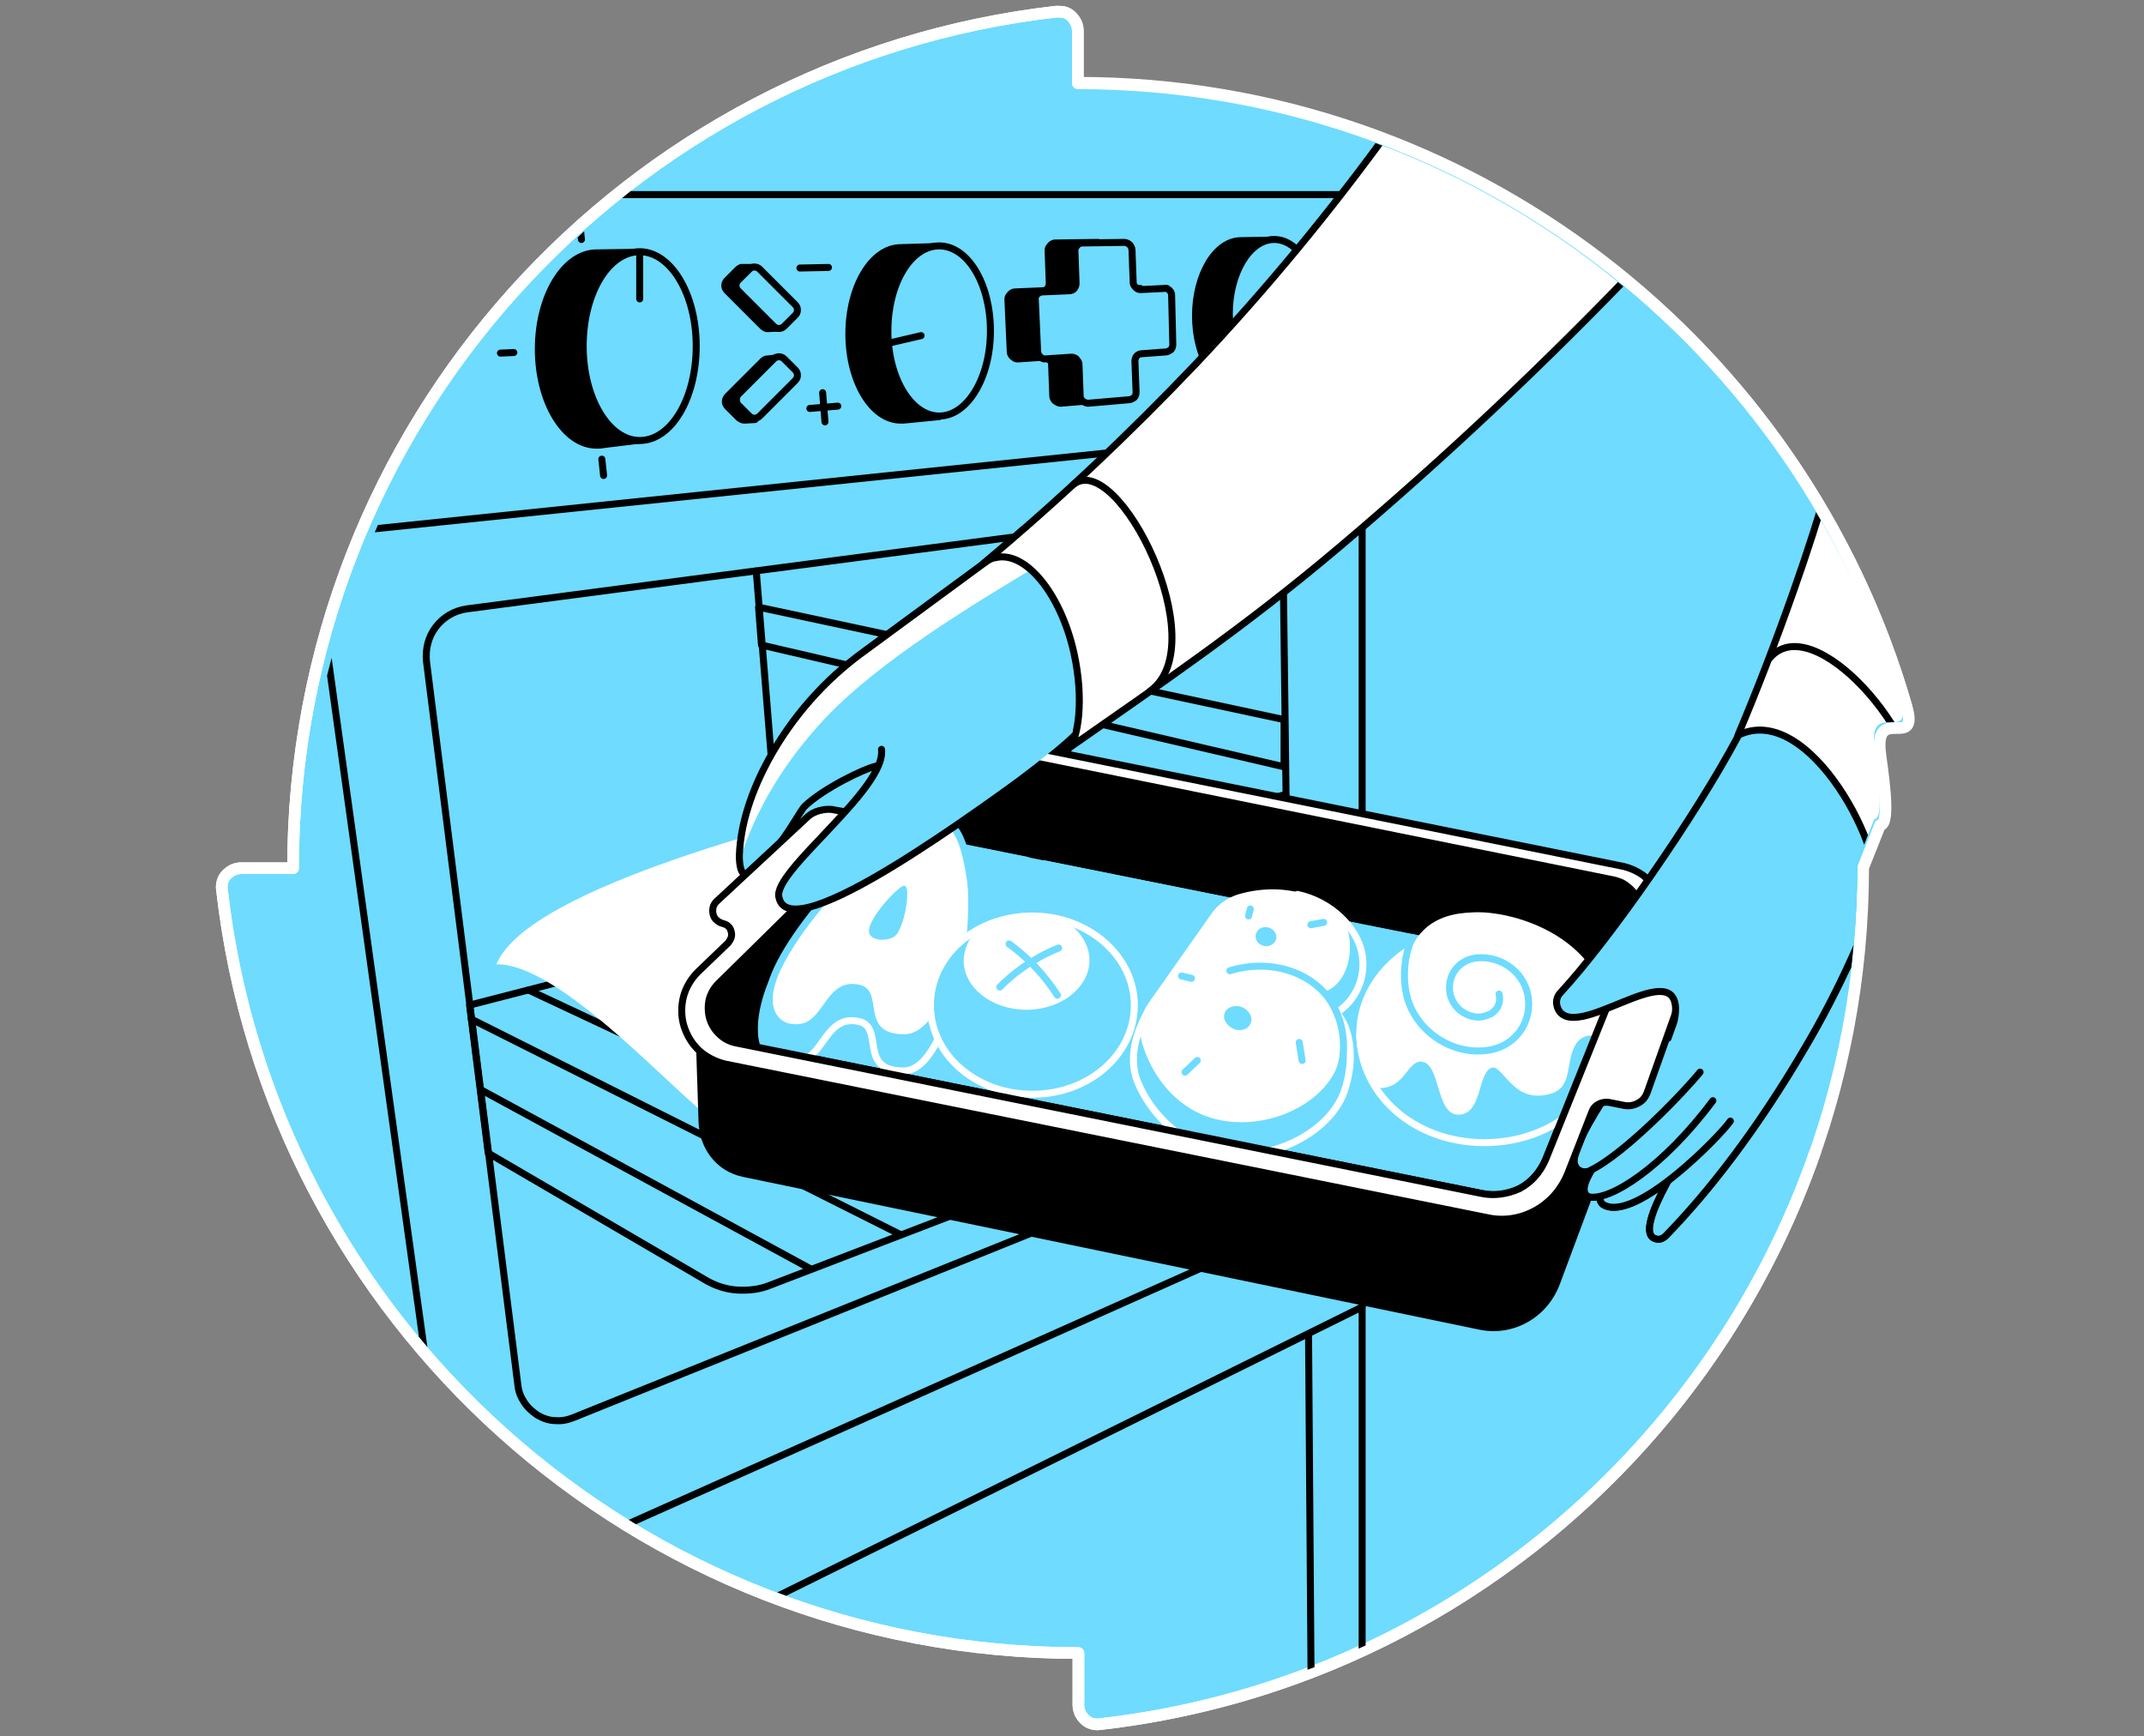 <?xml version="1.0" encoding="utf-8"?>
<!-- Generator: Adobe Illustrator 26.0.1, SVG Export Plug-In . SVG Version: 6.00 Build 0)  -->
<svg version="1.1" id="Layer_1" xmlns="http://www.w3.org/2000/svg" xmlns:xlink="http://www.w3.org/1999/xlink" x="0px" y="0px"
	 viewBox="0 0 368 298" style="enable-background:new 0 0 368 298;" xml:space="preserve">
<rect x="0" y="0" width="368" height="298" fill="#808080" stroke="none"/>
<style type="text/css">
	.st0{fill:#6EDBFF;stroke:#FFFFFF;stroke-width:2;stroke-linejoin:round;stroke-miterlimit:10;}
	.st1{fill:none;stroke:#FFFFFF;stroke-width:2;stroke-linejoin:round;stroke-miterlimit:10;}
	.st2{clip-path:url(#SVGID_00000047770315095394214300000006519171065873676213_);}
	.st3{stroke:#000000;stroke-width:1.2;stroke-linecap:round;stroke-linejoin:round;}
	.st4{fill:#6EDBFF;stroke:#000000;stroke-width:1.2;stroke-linecap:round;stroke-linejoin:round;}
	.st5{fill:none;stroke:#000000;stroke-width:1.2;stroke-linecap:round;stroke-linejoin:round;}
	.st6{fill:#FFFFFF;}
	.st7{fill:#45E0A8;}
	.st8{fill:#6EDBFF;}
	.st9{fill:none;stroke:#FFFFFF;stroke-width:1.2;stroke-linecap:round;stroke-linejoin:round;}
	.st10{fill:none;stroke:#6EDBFF;stroke-width:1.2;stroke-linecap:round;stroke-linejoin:round;}
	.st11{fill:#FFFFFF;stroke:#000000;stroke-width:1.2;stroke-linecap:round;stroke-linejoin:round;}
</style>
<path class="st0" d="M185,14.3v-9c0-0.5-0.1-0.9-0.3-1.4c-0.2-0.4-0.5-0.8-0.8-1.1s-0.8-0.6-1.2-0.7C182.2,2,181.8,2,181.3,2
	c-73.8,8.4-131,71-131,147h-8.9c-0.5,0-0.9,0.1-1.4,0.3c-0.4,0.2-0.8,0.5-1.1,0.8s-0.6,0.8-0.7,1.2c-0.1,0.4-0.2,0.9-0.1,1.4
	c8.4,73.8,71,131,147,131v8.9c0,0.5,0.1,0.9,0.3,1.4c0.2,0.4,0.5,0.8,0.8,1.1c0.3,0.3,0.8,0.6,1.2,0.7s0.9,0.2,1.4,0.1
	c73.8-8.4,131-71,131-147l2.9-7.3c2,0,0.2-10.5,0-12.5c-0.9-8.2,6.8-0.2,4.5-8C309.4,59.5,252.5,14.3,185,14.3z"/>
<path class="st1" d="M327.2,121.2c-17.8-61.8-74.7-107-142.2-107V5.3c0-0.5-0.1-0.9-0.3-1.4c-0.2-0.4-0.5-0.8-0.8-1.1
	s-0.8-0.6-1.2-0.7C182.2,2,181.8,2,181.3,2c-73.8,8.4-131,71-131,147h-8.9c-0.5,0-0.9,0.1-1.4,0.3c-0.4,0.2-0.8,0.5-1.1,0.8
	s-0.6,0.8-0.7,1.2c-0.1,0.4-0.2,0.9-0.1,1.4c8.4,73.8,71,131,147,131v8.9c0,0.5,0.1,0.9,0.3,1.4c0.2,0.4,0.5,0.8,0.8,1.1
	c0.3,0.3,0.8,0.6,1.2,0.7s0.9,0.2,1.4,0.1c57.3-6.5,104.7-45.8,122.9-98.6"/>
<g>
	<defs>
		<path id="SVGID_1_" d="M184,15.3v-9c0-0.5-0.1-0.9-0.3-1.4c-0.2-0.4-0.5-0.8-0.8-1.1s-0.8-0.6-1.2-0.7C181.2,3,180.8,3,180.3,3
			c-73.8,8.4-125.8,70.7-129,147h-8.9c-0.5,0-0.9,0.1-1.4,0.3c-0.4,0.2-0.8,0.5-1.1,0.8s-0.6,0.8-0.7,1.2c-0.1,0.4-0.2,0.9-0.1,1.4
			c10,74,71,129,147,129v8.9c0,0.5,0.1,0.9,0.3,1.4c0.2,0.4,0.5,0.8,0.8,1.1c0.3,0.3,0.8,0.6,1.2,0.7s0.9,0.2,1.4,0.1
			c73.8-8.4,129-71,129-147l2.9-7.3c2,0,0.2-10.5,0-12.5c-0.9-8.2,6.8-0.2,4.5-8C306.7,59,251.5,15.3,184,15.3z"/>
	</defs>
	<clipPath id="SVGID_00000003824056999599608490000006057937531355035571_">
		<use xlink:href="#SVGID_1_"  style="overflow:visible;"/>
	</clipPath>
	<g style="clip-path:url(#SVGID_00000003824056999599608490000006057937531355035571_);">
		<path class="st3" d="M221.5,62.2l-0.8-7.9l0,0c0-1.4-0.1-2.9-0.4-4.3l-0.7-6.8l-0.8-2l-5.8,0.1c-4.3,0-7.8,5.8-7.8,12.9
			s3.5,12.9,7.8,12.9c0.3,0,0.5,0,0.7-0.1l5.1-0.4L221.5,62.2z"/>
		<path class="st4" d="M218.7,66.7c4.2,0,7.7-5.7,7.7-12.8c0-7-3.4-12.8-7.7-12.8c-4.2,0-7.7,5.7-7.7,12.8
			C211.1,61,214.5,66.7,218.7,66.7z"/>
		<path class="st5" d="M139.2,217.8L82.5,187"/>
		<path class="st5" d="M154.6,211.9l-73.7-37"/>
		<path class="st5" d="M168.7,206.5l-78-36.6"/>
		<path class="st5" d="M75.4,33.4h158.4v256.9"/>
		<path class="st5" d="M40.7,93.2l193.1-20"/>
		<path class="st5" d="M129.8,98l4.9,60.6"/>
		<path class="st5" d="M224.6,228.9l0.5,68.2"/>
		<path class="st5" d="M53.4,91.9l24,172.7"/>
		<path class="st5" d="M73.2,113.5l15.7,124.3c0.1,1,0.5,2,1.1,2.9s1.4,1.6,2.3,2.2c0.9,0.5,1.9,0.9,3,0.9c1.1,0.1,2.1-0.1,3.1-0.5
			l117.9-47.5c1.5-0.6,2.8-1.6,3.7-3c0.9-1.3,1.4-2.9,1.4-4.6l-1.2-94.4c0-1-0.2-1.9-0.6-2.8c-0.4-0.9-1-1.7-1.7-2.3
			c-0.7-0.6-1.6-1.1-2.5-1.4s-1.9-0.4-2.9-0.2L80.1,104.5c-2.1,0.3-4,1.4-5.3,3.1C73.5,109.3,73,111.4,73.2,113.5L73.2,113.5z"/>
		<path class="st5" d="M83.8,197.9l-2.9-23l-0.3-2.4l139.9-36.1l0.7,50l-89.1,34.2c-1.7,0.7-3.6,0.9-5.5,0.8
			c-1.9-0.1-3.7-0.7-5.3-1.6L83.8,197.9z"/>
		<path class="st5" d="M233.8,224.3l-113.2,56"/>
		<path class="st5" d="M94.9,267.3l138.9-62"/>
		<path class="st5" d="M220.4,123.5l-90.2-19.3l0.5,6.5l89.7,20.9V123.5z"/>
		<path class="st5" d="M137.3,46l4.9-0.1"/>
		<path class="st5" d="M85.9,60.6l2.3-0.1"/>
		<path class="st5" d="M103.3,78.8l0.3,2.8"/>
		<path class="st5" d="M99.5,38.2l0.3,2.9"/>
		<path class="st5" d="M139,70.1l4.8-0.4"/>
		<path class="st5" d="M141.2,67.4l0.4,5"/>
		<path class="st6" d="M122.7,192.5c-6.8-4.7-26.5-27.2-37.5-27c5.4-13.4,53.6-25.1,69.3-29.1c5.2,9.2,10.3,15.4,15.5,24.6
			L122.7,192.5z"/>
		<path class="st3" d="M283.8,173.3l-0.3-16.3l-2.8,1.6l-16.1,43.9l-5.4,4.1c-1.3,1.2-24.4-3-26.1-3.3l-109.8-24.9l-3.4-4.4
			l0.6,18.5c0.1,4.1,2.7,8,7.2,8.9L254,227.6c5.6,1.2,11.2-2,13.2-7.5l16.3-43.7C283.9,175.5,284,174.3,283.8,173.3L283.8,173.3z"/>
		<path class="st7" d="M293.4,191.5c-2.7,3.8-13.7,20-9.2,21.1c0.3,0.1,0.6,0.1,0.9,0s0.6-0.3,0.8-0.5c7.5-7.7,15.7-18.3,23.8-32.1
			c6-10.1,10.8-20.9,14.6-32l-6.8-20.5l-7.3-3.2l-21.6,39.3v25.8"/>
		<path class="st5" d="M293.4,191.5c-2.7,3.8-13.7,20-9.2,21.1c0.3,0.1,0.6,0.1,0.9,0s0.6-0.3,0.8-0.5c7.5-7.7,15.7-18.3,23.8-32.1
			c6-10.1,10.8-20.9,14.6-32"/>
		<path class="st7" d="M297,192.4c-1.7,2.5-16.2,17.4-21.7,14.4c-0.2-0.1-0.4-0.3-0.5-0.5s-0.2-0.4-0.2-0.7c0-0.2,0-0.5,0.1-0.7
			s0.2-0.4,0.4-0.6c5-4.4,11.7-11.3,16.8-18.2"/>
		<path class="st5" d="M297,192.4c-1.7,2.5-16.2,17.4-21.7,14.4c-0.2-0.1-0.4-0.3-0.5-0.5s-0.2-0.4-0.2-0.7c0-0.2,0-0.5,0.1-0.7
			s0.2-0.4,0.4-0.6"/>
		<path class="st7" d="M294,188.9c-8.5,11.4-17.7,17.3-21.3,16.5c-4.8-2.3,13.9-19.2,15.8-23.7"/>
		<path class="st5" d="M294,188.9c-8.5,11.4-17.7,17.3-21.3,16.5c-4.8-2.3,13.9-19.2,15.8-23.7"/>
		<path class="st7" d="M287.7,165.4l-0.7,5.2c-2.5,5.6-16.2,22.2-16.8,28.4c0,0.3,0,0.7,0.2,1c0.1,0.3,0.4,0.6,0.6,0.7
			c0.3,0.2,0.6,0.3,0.9,0.3s0.7,0,1-0.2c6.1-2.9,16.5-13.9,18.9-16.9"/>
		<path class="st5" d="M287,170.7c-2.5,5.6-16.2,22.2-16.8,28.4c0,0.3,0,0.7,0.2,1c0.1,0.3,0.4,0.6,0.6,0.7c0.3,0.2,0.6,0.3,0.9,0.3
			s0.7,0,1-0.2c6.1-2.9,16.5-13.9,18.9-16.9"/>
		<path class="st3" d="M179.2,132.3c5.1-1.2,7.4-10.3,5.1-20.4s-8.3-17.4-13.4-16.2c-5.1,1.2-7.4,10.3-5.1,20.4
			C168.1,126.3,174.1,133.5,179.2,132.3z"/>
		<path class="st8" d="M175.7,90.8l-5.9,5.2l-21.9,16c-5.5,4-10.1,8.9-13.8,14.5c-4,6.2-10,22.8-6,23.3c3.7,1.8,8.7-10.1,10-11.5
			c3.2-3.1,12.2-6.9,14.1-7.2l22.8,0.4l14.4-9.3L175.7,90.8z"/>
		<path class="st6" d="M175.7,90.8l-5.9,5.2l-21.5,15.8c-6.8,4.9-12.4,11.3-16.4,18.6c-2.7,5-5,10.7-5,16.5c0,3.1,1.4-9.5,14.8-23.7
			c9.3-9.8,25-19.3,36.7-26.3L175.7,90.8z"/>
		<path class="st5" d="M134,144.5c1.9-2.5,3.5-5.5,4.1-6.1c3.2-3.1,10.3-6.5,12.2-6.9"/>
		<path class="st5" d="M175.7,90.8l-5.9,5.2l-21.5,15.8c-6.8,4.9-12.4,11.3-16.4,18.6c-2.7,5-4.8,10.7-5,16.5c0,1.2,0.2,3.5,1.3,3"
			/>
		<path d="M119.8,169.3l-0.9,5.6l2.6,2.6l5.4,3.3l2.9-1.1l33.4-35.2v-16.9l-5.5,4.4l-26.6,26.5L119.8,169.3z"/>
		<path d="M276.9,150.9l-107.8-21.8c-2-0.4-4.1-0.1-5.9,0.8v14.5l114.6,23.1l3.4-8.5c0.3-0.8,0.5-1.7,0.4-2.6c0-0.9-0.3-1.7-0.7-2.5
			c-0.4-0.8-1-1.5-1.7-2C278.6,151.5,277.8,151.1,276.9,150.9L276.9,150.9z"/>
		<path class="st8" d="M286.5,173.3l-0.1-5.3c-0.3-0.1-0.5-0.2-0.8-0.3h-3.3l3.4-8.9c0.2-0.6-6.7,9.5-6.7,8.8l-115.7-23.1
			l-33.4,35.2l-4.7,0.5c0.2,3.9-5.1,1.3-0.6,2.2l126.3,25.5c4.1,0.8,8.4,0.2,12.1-1.8s6.5-5.3,8-9.2l3.1-8.1l4.7,1
			c0.8,0.2,1.6,0,2.3-0.3l5-12.9C286.6,175.5,286.7,174.3,286.5,173.3L286.5,173.3z"/>
		<path class="st5" d="M254.2,204.8L126.4,179c-1.1-0.2-2.1-0.7-2.9-1.5c-0.8-0.7-1.4-1.7-1.7-2.7c-0.3-1.1-0.3-2.2-0.1-3.2
			c0.3-1.1,0.8-2,1.6-2.8l37.8-37.2c1-1,2.3-1.8,3.7-2.2s2.9-0.5,4.3-0.2L276.9,151c0.9,0.2,1.7,0.5,2.4,1.1c0.7,0.5,1.3,1.2,1.7,2
			c0.4,0.8,0.7,1.6,0.7,2.5s-0.1,1.8-0.4,2.6l-16,39.8c-0.9,2.1-2.4,3.9-4.5,5S256.5,205.3,254.2,204.8L254.2,204.8z"/>
		<path class="st8" d="M161.9,147.2c-6.9-1.6-20.9,12.4-26.8,22.5l-2.4-3c0,0-3.3,6.3-2.5,11.6c0.5,3.3,4.5,4.2,7.3,3.7
			c4-0.7,4.4-7.9,10-6.7c4.5,1-0.2,8.5,7.7,8.5C164.9,183.7,169.3,148.9,161.9,147.2z"/>
		<path class="st9" d="M137.4,182c4-0.7,4.4-7.9,10-6.7c4.5,1-0.2,8.5,7.7,8.5c9.8,0,14.4-39.7,6.4-41.6"/>
		<path class="st6" d="M161.9,140.9c-9.1-2.1-30.3,22.8-29.6,30.3c0.3,3.3,2.3,5,5.2,4.5c4-0.7,4.4-7.9,10-6.7
			c4.5,1-0.2,8.5,7.7,8.5c7.3,0,11.6-19.4,10.2-30C164.9,143.9,163.8,141.3,161.9,140.9z M153.4,160.8c-1.3,0.7-3.4,0.7-4.1-0.4
			c-1.2-1.9,4.9-8.4,5.9-8.4C156.5,152,155.2,159.8,153.4,160.8z"/>
		<path class="st8" d="M177.2,187.8c9.7,0,17.5-6.8,17.5-15.3c0-8.4-7.9-15.3-17.5-15.3c-9.7,0-17.5,6.8-17.5,15.3
			S167.5,187.8,177.2,187.8z"/>
		<path class="st6" d="M167.6,159.7c-1.4,1.4-2.1,3.2-2.2,5.1c0,4.7,4.8,8.5,10.8,8.5c5.9,0,10.8-3.8,10.8-8.5
			c0-2.8-1.8-5.4-4.5-6.9c-1.7-0.5-3.5-0.7-5.2-0.7C173.8,157.2,170.5,158.1,167.6,159.7L167.6,159.7z"/>
		<path class="st10" d="M181.7,162.7c-1.5,0.6-2.9,1.3-4.2,2.1c-2.2,1.3-4.1,2.8-5.9,4.6"/>
		<path class="st10" d="M173.2,162c3.3,2.4,6.1,5.4,8.3,8.8"/>
		<path class="st9" d="M177.2,187.8c9.7,0,17.5-6.8,17.5-15.3c0-8.4-7.9-15.3-17.5-15.3c-9.7,0-17.5,6.8-17.5,15.3
			S167.5,187.8,177.2,187.8z"/>
		<path class="st8" d="M194.8,179.6c-0.4,2.1-0.2,4.3,0.5,6.4c1.9,4.9,6.2,8.9,10.7,10.8c9.2,4,22.2-0.9,24.6-9.4
			c2.3-8.1,0.8-11.2-1.3-13.6c3.1-1.9,4.9-5.7,4.4-10c-0.5-3.9-3.5-7.5-7.6-9.6c-3.1-1.6-6.7-1.5-10.8-0.3c-1.9,0.6-6.4,7-7.6,8.7
			c-4.1,5.8-9.6,5.8-12,12.5C195.4,176.6,195,178.1,194.8,179.6L194.8,179.6z"/>
		<path class="st6" d="M197.1,172.2c-0.7,1-1.1,2.1-1.3,3.2c-0.2,1.2-0.1,2.3,0.2,3.5c1.6,5.5,5.2,10.1,10.1,12.3
			c9.2,4,21.6-1,23.9-9.5c1.4-5.2-0.8-9-2.9-11.4c3.7-1.1,5.2-5.8,4.4-10c-1-5.2-9.5-9.6-19-6.8c-1.9,0.6-3.6,1.8-4.7,3.5
			L197.1,172.2z"/>
		<path class="st8" d="M219,161.3c0.3-0.8-0.2-1.8-1.2-2.1c-0.9-0.3-1.9,0.1-2.2,1s0.2,1.8,1.2,2.1
			C217.7,162.6,218.7,162.1,219,161.3z"/>
		<path class="st8" d="M214.7,175.5c0.4-1-0.4-2.2-1.6-2.7c-1.3-0.4-2.6,0.1-2.9,1.1c-0.4,1,0.4,2.2,1.6,2.7
			C213,177.1,214.4,176.6,214.7,175.5z"/>
		<path class="st9" d="M199.1,170.5c-2.7,3.5-6.2,9.8-3.7,15.5c2.1,4.8,6,8.7,10.7,10.8c9.2,4,21.7-1.4,24.6-9.4
			c2-5.8,1-11.1-1.3-13.6c1.6-1,2.9-2.5,3.7-4.3s1-3.7,0.7-5.7c-0.8-4.6-5.4-9.1-11.1-10.3"/>
		<path class="st10" d="M211.1,166.6c7.2-2.2,14.5,0.4,17.6,5.7c2.7,4.7,2,9.7,1.1,11.6"/>
		<path class="st10" d="M205.5,182l-2.1,2"/>
		<path class="st10" d="M223,178.9l0.5,3.1"/>
		<path class="st10" d="M202.8,167.5l1.7,0.4"/>
		<path class="st10" d="M225,158.7l2.2-0.4"/>
		<path class="st10" d="M214.6,156l-0.3,1.2"/>
		<path class="st8" d="M254.8,196.1c12.2,0,22-8.4,22-18.7s-9.9-18.7-22-18.7c-12.2,0-22,8.4-22,18.7
			C232.8,187.7,242.7,196.1,254.8,196.1z"/>
		<path class="st6" d="M254.8,158.7c-12.2,0-22,8.4-22,18.7c0,3.3,1,6.4,2.8,9.1c0.3,0.1,0.5,0.1,0.8,0.2c4.7,0.4,5.1-4.7,7.6-4.5
			c3.3,0.3,2.4,9.1,6.3,9.1c4.1,0,3.3-6.9,5.6-8c2-1,3.6,6.4,10.3,4.4c4-1.2,2.3-5.8,4.5-8.8c0.7-0.9,2.8-2.4,6,0.6
			c0.1-0.7,0.1-1.4,0.2-2.1C276.9,167,267,158.7,254.8,158.7z"/>
		<path class="st6" d="M257.4,170.6c0.2,0.8,0.1,1.6-0.3,2.3c-0.3,0.5-0.7,0.8-1.1,1.1c-0.5,0.3-1,0.5-1.5,0.5
			c-1.3,0.1-2.5-0.2-3.5-0.9s-1.8-1.8-2-3c-0.7-3.1,1.4-5.9,4.6-6.2c4-0.4,7.9,2.3,8.7,6.2c1,4.8-2.2,9.2-7.2,9.7
			c-6.2,0.7-12.3-3.7-13.6-9.7c-0.7-3-0.2-6.1,1.2-8.8c2.6-4.7,7.6-5.1,9.8-5.2c7.3-0.6,26.2,4.8,23.7,23.6l-0.3-1.5l-2.8-4.5"/>
		<path class="st9" d="M254.8,158.7c12.2,0,21.5,8.4,21.5,18.7c0,10.2-9.3,18.7-21.5,18.7c-12.2,0-21.4-8.4-21.4-18.7"/>
		<path class="st10" d="M242.5,160.9c-1.4,2.5-1.8,6.5-1.1,9.7c1.3,6,7.4,10.4,13.6,9.7c5-0.5,8.2-4.9,7.2-9.7
			c-0.8-3.9-4.7-6.6-8.7-6.2c-3.2,0.3-5.2,3.1-4.6,6.2c0.3,1.2,1,2.3,2,3s2.3,1.1,3.5,0.9c0.5-0.1,1-0.3,1.5-0.5
			c0.5-0.3,0.8-0.7,1.1-1.1c0.4-0.7,0.5-1.5,0.3-2.3"/>
		<path class="st10" d="M166.7,152c-1.1-8.7-3-10.7-4.9-11.1c-8.1-1.9-25.7,17.5-29.1,27.1c-0.6,1.8-1.5,5.1,0.9,7.5"/>
		<path class="st11" d="M239,21.6c-10.3,14.3-21.6,28-33.7,40.8c-11.5,12.1-23.6,23.5-36.4,34.2l0,0c0.6-0.4,1.2-0.8,2-0.9
			c5.1-1.2,11.1,6.1,13.4,16.2c1.9,8.5,0.6,14.9-0.7,16.4C199,117.5,213.2,108,230,93.8c18.2-15.4,35.6-31.8,52.1-49.1L239,21.6z"/>
		<path class="st5" d="M184.3,83.1c7.6-5.8,24.3,27.5,13.1,35.5"/>
		<path class="st5" d="M292.9,173c1,2.4,4.9,10.9,11.8,10.9"/>
		<path class="st8" d="M293.4,191.5c-2.7,3.8-13.7,20-9.2,21.1c0.3,0.1,0.6,0.1,0.9,0s0.6-0.3,0.8-0.5c7.5-7.7,15.7-18.3,23.8-32.1
			c6-10.1,10.8-20.9,14.6-32l-6.8-20.5l-7.3-3.2l-21.6,39.3v25.8"/>
		<path class="st5" d="M293.4,191.5c-2.7,3.8-13.7,20-9.2,21.1c0.3,0.1,0.6,0.1,0.9,0s0.6-0.3,0.8-0.5c7.5-7.7,15.7-18.3,23.8-32.1
			c6-10.1,10.8-20.9,14.6-32"/>
		<path class="st8" d="M297,192.4c-1.7,2.5-16.2,17.4-21.7,14.4c-0.2-0.1-0.4-0.3-0.5-0.5s-0.2-0.4-0.2-0.7c0-0.2,0-0.5,0.1-0.7
			s0.2-0.4,0.4-0.6c5-4.4,11.7-11.3,16.8-18.2"/>
		<path class="st5" d="M297,192.4c-1.7,2.5-16.2,17.4-21.7,14.4c-0.2-0.1-0.4-0.3-0.5-0.5s-0.2-0.4-0.2-0.7c0-0.2,0-0.5,0.1-0.7
			s0.2-0.4,0.4-0.6"/>
		<path class="st8" d="M294,188.9c-8.5,11.4-17.7,17.3-21.3,16.5c-4.8-2.3,13.9-19.2,15.8-23.7"/>
		<path class="st5" d="M294,188.9c-8.5,11.4-17.7,17.3-21.3,16.5c-4.8-2.3,13.9-19.2,15.8-23.7"/>
		<path class="st8" d="M287.7,165.4l-0.7,5.2c-2.5,5.6-16.2,22.2-16.8,28.4c0,0.3,0,0.7,0.2,1c0.1,0.3,0.4,0.6,0.6,0.7
			c0.3,0.2,0.6,0.3,0.9,0.3s0.7,0,1-0.2c6.1-2.9,16.5-13.9,18.9-16.9"/>
		<path class="st5" d="M287,170.7c-2.5,5.6-16.2,22.2-16.8,28.4c0,0.3,0,0.7,0.2,1c0.1,0.3,0.4,0.6,0.6,0.7c0.3,0.2,0.6,0.3,0.9,0.3
			s0.7,0,1-0.2c6.1-2.9,16.5-13.9,18.9-16.9"/>
		<path class="st3" d="M114.7,56.9l-5.4-13.6l-6.9,0.1c-5.5,0-10,7.4-10,16.5s4.5,16.5,10,16.5c0.4,0,0.8,0,1.2-0.1l6.5-0.8
			L114.7,56.9z"/>
		<path class="st4" d="M109.8,75.6c5.4,0,9.7-7.2,9.7-16.2s-4.4-16.2-9.7-16.2c-5.4,0-9.7,7.2-9.7,16.2S104.5,75.6,109.8,75.6z"/>
		<path class="st5" d="M109.8,43.3v8"/>
		<path class="st3" d="M161.2,71.5l1.1-6.8c0.8-2.3,1.2-4.7,1.2-7.1l1.1-6.7l-3.5-8.6l-6.5,0.2c-4.9,0-8.9,6.6-8.9,14.8
			s4,14.8,8.9,14.8c0.1,0,0.3,0,0.4,0h0.1L161.2,71.5z"/>
		<path class="st4" d="M161.2,71.4c4.8,0,8.8-6.5,8.8-14.6s-3.9-14.6-8.8-14.6s-8.8,6.5-8.8,14.6S156.4,71.4,161.2,71.4z"/>
		<path class="st5" d="M158.1,57.6l-5.6,1.3"/>
		<path class="st3" d="M195.3,49.5l-4.1,0.2c-0.2,0-0.3,0-0.5-0.1s-0.3-0.2-0.4-0.3c-0.1-0.1-0.2-0.3-0.3-0.4
			c-0.1-0.2-0.1-0.3-0.1-0.5l-0.2-5.5c0-0.3-0.2-0.7-0.4-0.9s-0.6-0.4-0.9-0.4l-7.2,0.1c-0.2,0-0.3,0-0.5,0.1s-0.3,0.2-0.4,0.3
			c-0.1,0.1-0.2,0.3-0.3,0.4c-0.1,0.2-0.1,0.3-0.1,0.5l0.2,5.6c0,0.3-0.1,0.7-0.3,0.9c-0.2,0.3-0.6,0.4-0.9,0.4l-4.6,0.2
			c-0.2,0-0.3,0-0.5,0.1s-0.3,0.2-0.4,0.3c-0.1,0.1-0.2,0.3-0.3,0.4c-0.1,0.2-0.1,0.3-0.1,0.5l0.4,8.9c0,0.2,0,0.3,0.1,0.5
			s0.2,0.3,0.3,0.4c0.1,0.1,0.3,0.2,0.4,0.3c0.2,0.1,0.3,0.1,0.5,0.1l4.5-0.3c0.2,0,0.3,0,0.5,0.1s0.3,0.1,0.4,0.3
			c0.1,0.1,0.2,0.3,0.3,0.4c0.1,0.2,0.1,0.3,0.1,0.5l0.2,5.3c0,0.2,0,0.3,0.1,0.5s0.2,0.3,0.3,0.4s0.3,0.2,0.5,0.3
			c0.2,0.1,0.3,0.1,0.5,0.1l7-0.6c0.3,0,0.6-0.2,0.9-0.4c0.2-0.2,0.3-0.6,0.3-0.9l-0.1-5.3c0-0.3,0.1-0.7,0.3-0.9
			c0.2-0.3,0.6-0.4,0.9-0.4l4.1-0.3c0.3,0,0.6-0.2,0.9-0.4c0.2-0.2,0.3-0.6,0.3-0.9l-0.2-8.4c0-0.2,0-0.3-0.1-0.5s-0.2-0.3-0.3-0.4
			c-0.1-0.1-0.3-0.2-0.4-0.3C195.7,49.5,195.5,49.5,195.3,49.5L195.3,49.5z"/>
		<path class="st4" d="M199.9,49.5l-4.1,0.2c-0.2,0-0.3,0-0.5-0.1s-0.3-0.2-0.4-0.3c-0.1-0.1-0.2-0.3-0.3-0.4
			c-0.1-0.2-0.1-0.3-0.1-0.5l-0.2-5.5c0-0.3-0.2-0.7-0.4-0.9s-0.6-0.4-0.9-0.4l-7.2,0.1c-0.2,0-0.3,0-0.5,0.1s-0.3,0.2-0.4,0.3
			c-0.1,0.1-0.2,0.3-0.3,0.4c-0.1,0.2-0.1,0.3-0.1,0.5l0.2,5.6c0,0.3-0.1,0.7-0.3,0.9c-0.2,0.3-0.6,0.4-0.9,0.4l-4.6,0.2
			c-0.3,0-0.7,0.2-0.9,0.4c-0.2,0.3-0.4,0.6-0.3,0.9l0.4,8.9c0,0.2,0.1,0.3,0.1,0.5c0.1,0.2,0.2,0.3,0.3,0.4
			c0.1,0.1,0.3,0.2,0.4,0.3c0.2,0.1,0.3,0.1,0.5,0.1l4.5-0.3c0.2,0,0.3,0,0.5,0.1s0.3,0.1,0.4,0.3c0.1,0.1,0.2,0.3,0.3,0.4
			c0.1,0.2,0.1,0.3,0.1,0.5l0.2,5.3c0,0.2,0,0.3,0.1,0.5s0.2,0.3,0.3,0.4s0.3,0.2,0.5,0.3c0.2,0.1,0.3,0.1,0.5,0.1l7-0.6
			c0.3,0,0.6-0.2,0.9-0.4c0.2-0.2,0.3-0.6,0.3-0.9l-0.2-5.3c0-0.3,0.1-0.7,0.3-0.9s0.5-0.4,0.9-0.4l4.1-0.3c0.3,0,0.6-0.2,0.9-0.4
			c0.2-0.2,0.3-0.6,0.3-0.9l-0.2-8.4c0-0.2,0-0.3-0.1-0.5s-0.2-0.3-0.3-0.4c-0.1-0.1-0.3-0.2-0.4-0.3S200.1,49.5,199.9,49.5z"/>
		<path class="st3" d="M134.6,63.8l-1.1-1.1l0.1-1.3l-1.8,0.2c-0.2,0-0.3,0-0.5,0.1s-0.3,0.2-0.4,0.3l-6,6c-0.2,0.2-0.4,0.5-0.4,0.9
			c0,0.3,0.1,0.6,0.4,0.9l1.9,1.9c0.1,0.1,0.3,0.2,0.5,0.3c0.2,0.1,0.4,0.1,0.6,0.1l0,0l1.7-0.1l0.3-1.1l0.5-0.9l4.3-4.3
			c0.2-0.2,0.4-0.5,0.3-0.9C134.9,64.3,134.8,64,134.6,63.8z"/>
		<path class="st3" d="M134.6,52.3l-4.2-4.2l-1-2.2h-1.6c-0.2,0-0.4,0-0.6,0c-0.2,0.1-0.4,0.2-0.5,0.3l-1.9,1.9
			c-0.2,0.2-0.4,0.5-0.4,0.9c0,0.3,0.1,0.6,0.4,0.9l6.1,6.1c0.1,0.1,0.3,0.2,0.4,0.3c0.2,0.1,0.3,0.1,0.5,0.1l0,0l1.8-0.1l0.2-1.4
			l0.8-0.8c0.2-0.2,0.4-0.5,0.4-0.9C135,52.8,134.9,52.5,134.6,52.3z"/>
		<path class="st4" d="M128.6,46.2l-1.9,1.9c-0.5,0.5-0.5,1.3,0,1.8l6.1,6.1c0.5,0.5,1.3,0.5,1.8,0l1.9-1.9c0.5-0.5,0.5-1.3,0-1.8
			l-6.1-6.1C129.9,45.7,129.1,45.7,128.6,46.2z"/>
		<path class="st4" d="M126.7,69.5l1.9,1.9c0.5,0.5,1.3,0.5,1.8,0l6.1-6.1c0.5-0.5,0.5-1.3,0-1.8l-1.9-1.9c-0.5-0.5-1.3-0.5-1.8,0
			l-6.1,6.1C126.3,68.2,126.3,69,126.7,69.5z"/>
		<path class="st11" d="M159.4,128.7l-9.6,9.2c-0.6,0.6-1.4,1.1-2.3,1.3c-0.9,0.2-1.8,0.3-2.6,0.1l-1.7-0.3
			c-0.8-0.2-1.7-0.1-2.5,0.1c-0.8,0.2-1.6,0.6-2.2,1.2L123,154.7c-0.3,0.3-0.5,0.6-0.6,1s-0.1,0.8,0,1.2s0.3,0.8,0.6,1
			c0.3,0.3,0.7,0.5,1.1,0.6l0,0c0.3,0.1,0.7,0.2,0.9,0.5c0.3,0.2,0.4,0.5,0.5,0.9c0.1,0.3,0.1,0.7,0,1s-0.3,0.6-0.5,0.9l-5.2,5
			c-1.2,1.2-2.1,2.7-2.5,4.3s-0.4,3.4,0.1,5s1.4,3.1,2.6,4.2c1.2,1.1,2.8,1.9,4.4,2.3l131,26.4c2.8,0.6,5.7,0.1,8.2-1.3
			c2.5-1.4,4.4-3.6,5.5-6.3l4.1-10.5c0.2-0.6,0.6-1.1,1.2-1.4c0.5-0.3,1.2-0.4,1.8-0.3l2.5,0.5c0.9,0.2,1.8,0,2.5-0.4
			c0.8-0.4,1.3-1.1,1.6-2l5.3-14.9c0.2-0.5,0.2-1,0.2-1.5s-0.2-1-0.5-1.5s-0.6-0.8-1-1.2c-0.4-0.3-0.9-0.5-1.4-0.6l0,0
			c-0.4-0.1-0.7-0.2-1.1-0.5c-0.3-0.2-0.6-0.5-0.8-0.9c-0.2-0.3-0.3-0.7-0.3-1.1c0-0.4,0-0.8,0.2-1.1l1.5-3.9
			c0.4-1.2,0.6-2.4,0.5-3.6c-0.1-1.2-0.4-2.4-1-3.5s-1.4-2-2.4-2.8c-1-0.7-2.1-1.2-3.3-1.5l-111.6-22.5c-1.4-0.3-2.9-0.2-4.2,0.2
			C161.7,126.9,160.5,127.7,159.4,128.7L159.4,128.7z M254.2,204.8L126.4,179c-1.1-0.2-2.1-0.7-2.9-1.5c-0.8-0.7-1.4-1.7-1.7-2.7
			c-0.3-1.1-0.3-2.2-0.1-3.2c0.3-1.1,0.8-2,1.6-2.8l37.8-37.2c1-1,2.3-1.8,3.7-2.2s2.9-0.5,4.3-0.2L276.9,151
			c0.9,0.2,1.7,0.5,2.4,1.1c0.7,0.5,1.3,1.2,1.7,2c0.4,0.8,0.7,1.6,0.7,2.5s-0.1,1.8-0.4,2.6l-16,39.8c-0.9,2.1-2.4,3.9-4.5,5
			C258.8,204.9,256.5,205.3,254.2,204.8L254.2,204.8z"/>
		<path class="st8" d="M151.3,128.6c0.9,6.8-18.8,21-17.6,25.4c1.9,9.3,45.1-22.8,50.4-28.3c0.5-5.2-8.1-4.5-7.6-9.6"/>
		<path class="st5" d="M151.3,128.6c0.9,6.8-18.8,21-17.6,25.4c1.9,9.3,35.9-16.3,44.2-22.1"/>
		<path class="st8" d="M298.4,126.2c-7.3,13.8-21.5,34.2-30,43.6c-0.8,0.9-1.6,2.2-1.1,3.3c2.9,5.9,23.7-10.5,19.8,2.6
			c0,0,1.5,3.1,3.1,0c6.1-12,21-46.4,24.7-49.1l-12.2-11.1L298.4,126.2z"/>
		<path class="st5" d="M298.4,126.2c-7.5,14.1-22.1,35-30.5,44.1c-0.4,0.4-0.6,0.8-0.7,1.3s0,1,0.2,1.5c2.8,6.1,19.8-8.9,20.2-0.1
			c0,0.9-0.1,1.9-0.4,2.7l-0.9,2.5"/>
		<path class="st11" d="M321.9,154.6c3.1-7,6-14.6,8.8-22.8c1.8-5.4,3.4-10.6,4.7-15.6L314,82.4c-1.8,6.1-3.8,12.4-6.1,18.9
			c-3.1,8.8-6.3,17.1-9.6,24.9C310.5,120.1,324.3,146.6,321.9,154.6z"/>
		<path class="st5" d="M303.7,113c7.5-9,27.2,14.1,25,24.6"/>
	</g>
</g>
</svg>
